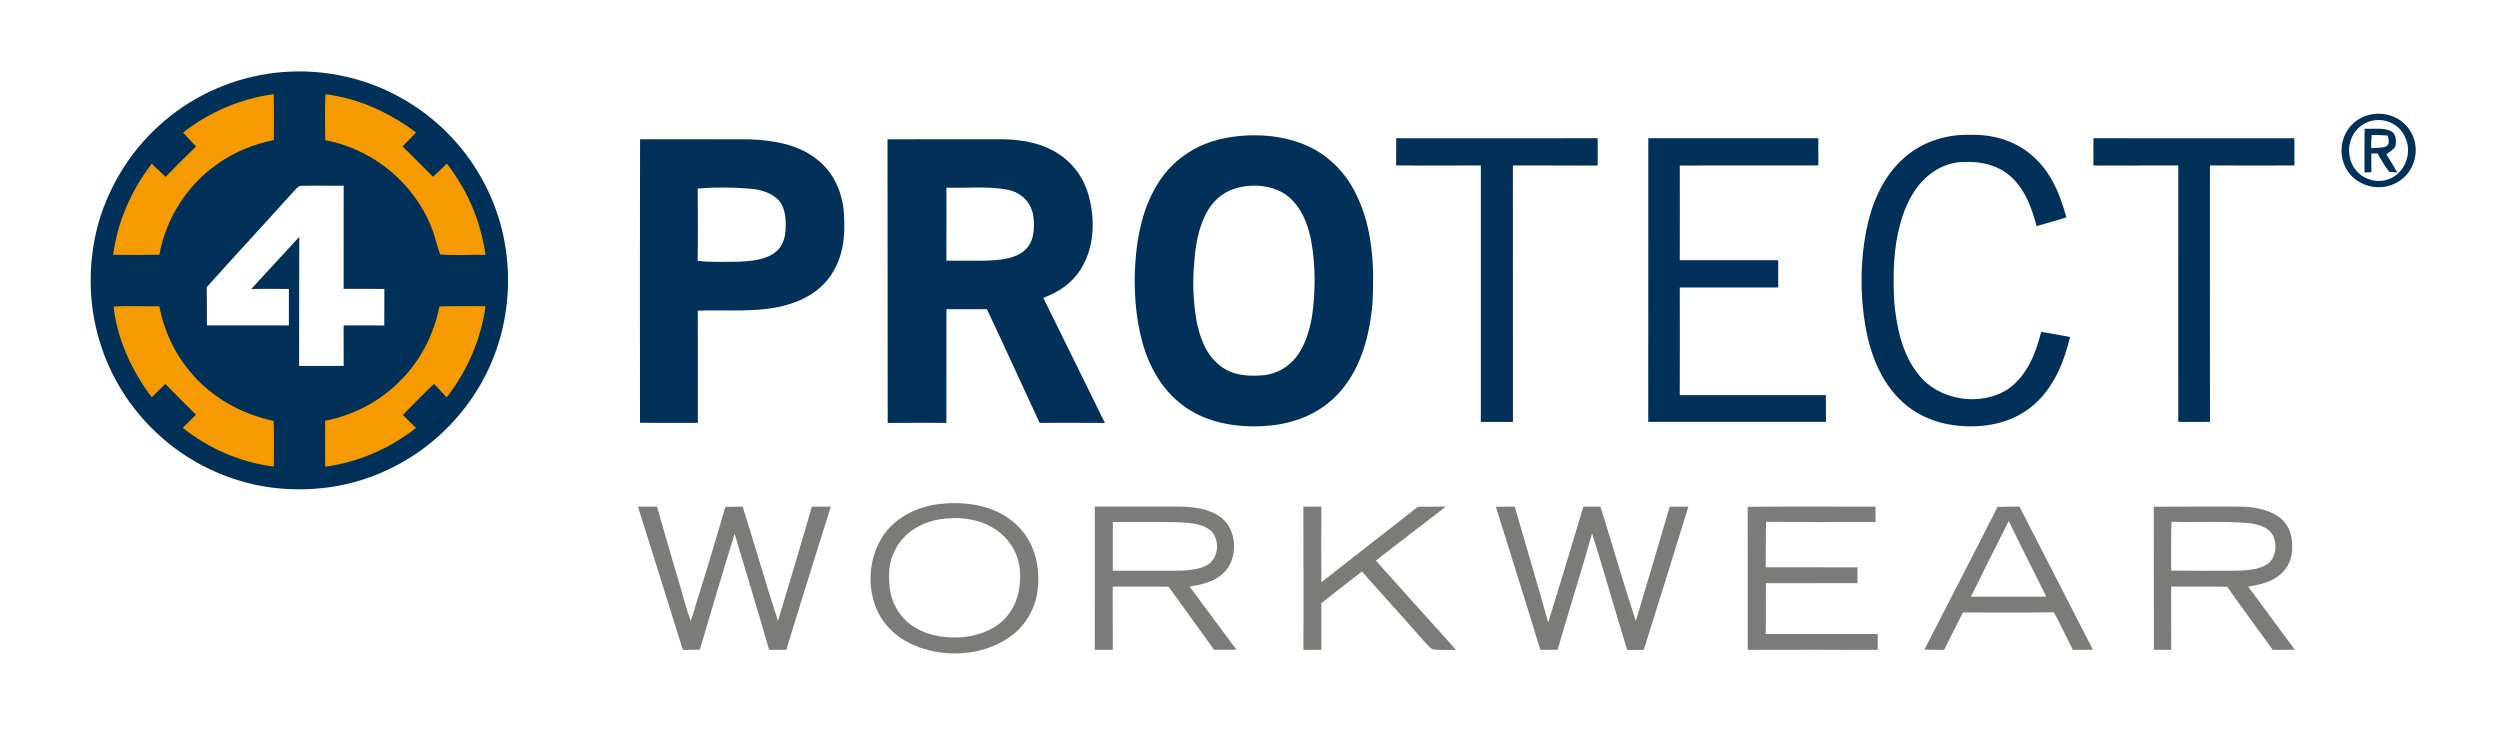 <?xml version="1.0" encoding="UTF-8" standalone="no"?>
<!DOCTYPE svg PUBLIC "-//W3C//DTD SVG 1.1//EN" "http://www.w3.org/Graphics/SVG/1.1/DTD/svg11.dtd">
<svg xmlns="http://www.w3.org/2000/svg" version="1.1" viewBox="0 0 1024 302" width="1024.0pt" height="302.0pt">
<path d="M 0.00 0.00 L 1024.00 0.00 L 1024.00 302.00 L 0.00 302.00 L 0.00 0.00 Z" fill="#ffffff" />
<path d="M 112.50 29.85 C 129.66 27.79 147.52 31.07 162.76 39.26 C 177.36 46.98 189.56 59.00 197.50 73.47 C 211.91 99.27 211.59 132.08 196.73 157.61 C 187.49 173.71 172.88 186.62 155.75 193.78 C 141.69 199.80 126.15 201.65 111.02 199.68 C 93.47 197.33 76.74 189.31 63.92 177.09 C 53.19 167.03 45.13 154.09 40.87 140.00 C 36.02 124.36 35.94 107.24 40.30 91.48 C 44.93 75.21 54.50 60.30 67.47 49.42 C 80.14 38.64 95.98 31.80 112.50 29.85 Z" fill="#013058" />
<path d="M 133.32 38.62 C 147.03 40.28 159.40 46.12 170.44 54.26 C 168.59 56.16 166.74 58.06 164.90 59.97 C 169.03 64.14 173.24 68.21 177.35 72.40 C 179.29 70.64 181.17 68.82 183.04 67.00 C 191.69 78.27 196.74 90.29 198.90 104.35 C 192.73 104.32 186.48 104.72 180.33 104.24 C 178.95 100.94 178.38 97.34 177.06 94.00 C 169.98 75.23 152.94 61.09 133.22 57.44 C 133.23 51.18 132.92 44.86 133.32 38.62 Z" fill="#f59b01" />
<path d="M 112.14 38.55 C 112.21 44.82 112.25 51.10 112.14 57.38 C 103.85 59.05 96.01 62.25 89.10 67.13 C 76.65 75.79 68.00 89.45 65.27 104.34 C 58.97 104.47 52.67 104.46 46.37 104.37 C 48.15 90.66 53.77 77.98 62.16 67.06 C 64.04 68.86 65.92 70.66 67.83 72.43 C 71.89 68.19 76.07 64.09 80.30 60.01 C 78.51 58.12 76.73 56.23 74.97 54.32 C 85.76 45.85 98.54 40.39 112.14 38.55 Z" fill="#f59b01" />
<path d="M 968.46 47.66 C 975.11 45.11 982.85 47.12 986.89 53.10 C 991.86 60.21 989.42 70.69 981.75 74.76 C 974.21 79.12 963.79 75.86 960.35 67.80 C 956.98 60.01 960.49 50.79 968.46 47.66 Z" fill="#013058" />
<path d="M 970.52 49.74 C 976.29 47.95 982.50 50.46 985.04 56.00 C 988.16 62.13 985.47 70.29 979.13 73.08 C 973.42 75.73 966.22 73.11 963.52 67.44 C 960.22 60.68 963.18 52.14 970.52 49.74 Z" fill="#ffffff" />
<path d="M 968.54 52.74 C 971.95 52.91 976.20 52.19 979.33 53.69 C 981.54 54.96 981.64 57.71 981.15 59.94 C 980.40 61.33 978.69 62.26 977.46 63.20 C 979.00 65.68 980.52 68.16 981.97 70.69 L 978.63 70.38 C 976.73 68.11 975.38 65.35 973.82 62.84 C 972.97 62.86 972.13 62.88 971.28 62.90 C 971.29 65.44 971.30 67.99 971.32 70.53 L 968.50 70.65 C 968.49 64.68 968.46 58.71 968.54 52.74 Z" fill="#013058" />
<path d="M 807.00 55.23 C 816.22 55.00 825.29 57.54 832.32 63.67 C 840.13 70.41 843.69 79.34 846.39 89.04 C 842.33 90.28 838.28 91.52 834.18 92.60 C 832.23 85.28 829.74 78.18 824.16 72.81 C 818.74 67.61 811.30 65.96 803.99 66.36 C 798.79 66.48 793.84 68.54 789.89 71.87 C 783.91 76.80 780.38 84.14 778.39 91.50 C 775.49 101.90 775.35 112.30 775.85 123.01 C 776.65 133.36 779.04 145.02 785.72 153.27 C 794.04 164.07 811.09 166.71 822.45 159.40 C 830.23 153.97 833.84 144.84 836.06 135.97 C 840.03 136.52 843.94 137.33 847.89 138.02 C 845.62 147.64 841.72 157.51 834.47 164.48 C 828.16 170.71 819.75 173.86 811.00 174.48 C 799.63 175.35 787.92 172.54 779.34 164.74 C 770.30 156.43 765.97 144.84 763.95 132.99 C 761.91 120.43 761.95 107.28 764.36 94.78 C 766.41 84.13 770.74 73.31 778.75 65.73 C 786.28 58.45 796.60 54.92 807.00 55.23 Z" fill="#013058" />
<path d="M 971.42 55.30 C 973.60 55.20 975.87 55.40 978.05 55.54 C 978.27 57.48 979.20 58.76 977.19 60.10 C 975.27 60.57 973.20 60.56 971.23 60.70 C 971.25 58.90 971.25 57.09 971.42 55.30 Z" fill="#ffffff" />
<path d="M 500.52 56.84 C 511.40 54.49 523.40 54.92 533.83 59.03 C 543.40 62.82 551.02 70.31 555.46 79.54 C 562.29 93.39 562.96 108.85 562.19 123.99 C 561.05 137.66 557.19 152.25 547.23 162.21 C 540.02 169.55 530.14 173.38 520.01 174.33 C 509.10 175.35 497.30 173.93 487.75 168.22 C 478.80 162.86 472.74 154.26 469.28 144.53 C 465.55 133.91 464.50 122.15 464.84 110.96 C 465.43 97.62 467.93 83.94 475.81 72.84 C 481.74 64.56 490.60 59.01 500.52 56.84 Z" fill="#013058" />
<path d="M 262.17 57.03 C 277.13 57.10 292.08 56.99 307.04 57.08 C 316.30 57.39 326.56 59.06 334.09 64.87 C 340.87 69.83 344.68 77.74 345.56 85.98 C 346.25 94.89 345.95 103.41 341.25 111.28 C 337.25 118.20 330.47 122.46 322.94 124.69 C 311.27 128.30 297.93 126.74 285.81 127.25 C 285.86 142.56 285.84 157.88 285.82 173.20 C 277.93 173.17 270.04 173.18 262.15 173.19 C 262.11 134.47 262.07 95.75 262.17 57.03 Z" fill="#013058" />
<path d="M 363.53 57.07 C 378.69 57.01 393.84 57.07 409.00 57.04 C 416.50 56.98 424.56 58.01 431.23 61.65 C 438.44 65.42 443.76 72.16 445.89 80.01 C 448.67 89.93 448.28 101.65 442.54 110.49 C 438.96 116.12 433.49 119.71 427.33 121.99 C 435.75 139.06 444.15 156.15 452.57 173.23 C 443.66 173.14 434.73 173.20 425.82 173.20 C 418.59 157.70 411.55 142.10 404.24 126.64 C 398.71 126.64 393.18 126.64 387.66 126.64 C 387.67 142.16 387.67 157.68 387.65 173.20 C 379.63 173.18 371.61 173.16 363.60 173.23 C 363.50 134.51 363.63 95.79 363.53 57.07 Z" fill="#013058" />
<path d="M 571.88 56.62 C 599.39 56.64 626.90 56.67 654.41 56.61 C 654.43 60.34 654.42 64.08 654.41 67.81 C 642.83 67.77 631.26 67.82 619.68 67.77 C 619.71 102.79 619.68 137.80 619.70 172.82 C 615.32 172.85 610.94 172.84 606.55 172.83 C 606.57 137.81 606.58 102.79 606.55 67.77 C 594.99 67.82 583.42 67.81 571.86 67.78 C 571.89 64.06 571.91 60.34 571.88 56.62 Z" fill="#013058" />
<path d="M 675.15 56.62 C 698.36 56.65 721.57 56.66 744.78 56.62 C 744.78 60.34 744.78 64.06 744.80 67.78 C 725.88 67.82 706.96 67.79 688.04 67.79 C 688.06 80.73 688.08 93.66 688.03 106.59 C 701.47 106.58 714.92 106.60 728.36 106.59 C 728.38 110.31 728.38 114.02 728.35 117.74 C 714.91 117.73 701.47 117.73 688.03 117.74 C 688.07 132.44 688.08 147.14 688.02 161.84 C 707.97 161.85 727.92 161.85 747.86 161.84 C 747.90 165.50 747.90 169.15 747.91 172.81 C 723.65 172.85 699.38 172.85 675.12 172.81 C 675.18 134.08 675.12 95.35 675.15 56.62 Z" fill="#013058" />
<path d="M 857.48 56.61 C 884.91 56.66 912.34 56.65 939.77 56.62 C 939.80 60.34 939.78 64.06 939.80 67.78 C 928.26 67.80 916.72 67.82 905.19 67.77 C 905.20 102.77 905.15 137.78 905.21 172.79 C 900.88 172.86 896.55 172.85 892.22 172.80 C 892.26 137.80 892.24 102.79 892.23 67.78 C 880.64 67.82 869.06 67.79 857.47 67.80 C 857.46 64.07 857.46 60.34 857.48 56.61 Z" fill="#013058" />
<path d="M 123.99 76.11 C 129.58 75.95 135.18 76.14 140.77 76.06 C 140.75 90.15 140.79 104.24 140.75 118.32 C 146.31 118.32 151.88 118.30 157.44 118.35 C 157.43 123.34 157.41 128.32 157.40 133.31 C 151.85 133.25 146.29 133.28 140.74 133.30 C 140.78 138.82 140.76 144.35 140.77 149.88 C 134.69 149.89 128.60 149.88 122.52 149.90 C 122.58 132.27 122.51 114.64 122.58 97.00 C 116.01 104.10 109.45 111.21 102.91 118.35 C 108.06 118.32 113.20 118.28 118.34 118.36 C 118.30 123.34 118.31 128.32 118.32 133.30 C 107.13 133.24 95.94 133.29 84.75 133.29 C 84.72 128.06 84.79 122.84 84.68 117.62 C 96.31 104.63 108.20 91.84 119.86 78.87 C 121.15 77.70 122.04 75.90 123.99 76.11 Z" fill="#ffffff" />
<path d="M 526.45 79.58 C 532.83 84.08 535.75 91.56 537.13 98.98 C 538.89 109.07 538.86 119.66 537.38 129.78 C 536.28 135.97 534.13 143.05 529.67 147.67 C 526.16 151.47 521.18 153.68 516.02 153.80 C 510.25 154.13 504.76 153.59 500.02 150.01 C 493.94 145.45 491.39 138.22 490.02 131.02 C 488.81 123.45 488.38 115.66 489.14 108.02 C 489.52 101.25 490.74 93.96 493.81 87.86 C 496.32 82.78 500.52 78.80 506.01 77.18 C 512.56 75.22 520.66 75.69 526.45 79.58 Z" fill="#ffffff" />
<path d="M 307.02 77.28 C 311.24 77.58 315.96 78.85 318.95 82.02 C 321.90 85.45 322.11 90.76 321.69 95.04 C 321.35 98.55 319.92 101.88 316.87 103.84 C 312.75 106.60 306.87 107.04 302.03 107.21 C 296.64 107.19 291.10 107.50 285.76 106.83 C 285.90 96.96 285.85 87.08 285.78 77.22 C 292.79 76.64 300.02 76.66 307.02 77.28 Z" fill="#ffffff" />
<path d="M 387.66 76.85 C 396.06 77.17 405.01 76.06 413.24 77.83 C 418.35 79.01 422.17 82.75 423.16 87.95 C 423.86 92.24 423.77 98.19 420.63 101.58 C 417.59 105.16 412.46 106.10 408.02 106.54 C 401.25 107.01 394.42 106.73 387.64 106.75 C 387.69 96.78 387.66 86.81 387.66 76.85 Z" fill="#ffffff" />
<path d="M 46.53 125.54 C 52.75 125.18 59.02 125.51 65.25 125.46 C 67.14 135.28 71.38 144.51 77.82 152.18 C 86.56 162.76 98.74 169.58 112.10 172.42 C 112.27 178.65 112.21 184.88 112.16 191.11 C 98.59 189.43 85.49 183.78 74.84 175.22 C 76.63 173.43 78.44 171.65 80.26 169.88 C 76.09 165.65 71.82 161.52 67.71 157.25 C 65.85 159.06 63.99 160.89 62.14 162.72 C 54.01 151.85 48.02 139.13 46.53 125.54 Z" fill="#f59b01" />
<path d="M 198.88 125.41 C 197.00 139.07 191.40 151.89 182.97 162.78 C 181.22 160.95 179.49 159.10 177.78 157.23 C 173.42 161.37 169.22 165.65 165.02 169.96 C 166.83 171.72 168.61 173.50 170.38 175.30 C 159.60 183.75 146.80 189.31 133.21 191.16 C 133.15 184.89 133.15 178.62 133.16 172.35 C 144.61 170.07 155.16 164.68 163.46 156.45 C 172.01 148.11 177.70 137.23 179.98 125.52 C 186.27 125.29 192.59 125.46 198.88 125.41 Z" fill="#f59b01" />
<path d="M 382.48 206.76 C 395.50 204.68 410.51 206.99 419.10 217.93 C 424.58 224.83 426.20 234.24 424.86 242.79 C 423.67 250.45 419.14 257.43 412.59 261.58 C 402.85 267.90 390.11 269.14 379.06 265.97 C 371.69 263.89 365.03 259.64 360.91 253.07 C 354.89 243.31 355.24 229.92 361.22 220.23 C 365.82 212.71 374.01 208.36 382.48 206.76 Z" fill="#7b7b7a" />
<path d="M 261.31 207.53 C 263.91 207.52 266.51 207.52 269.11 207.53 C 272.07 217.69 274.92 227.88 277.98 238.01 C 279.67 243.54 280.92 249.02 282.97 254.38 C 287.80 238.83 292.57 223.25 297.11 207.61 C 299.47 207.56 301.83 207.52 304.20 207.50 C 309.07 223.09 313.62 238.80 318.66 254.34 C 323.42 238.78 328.00 223.15 332.55 207.52 C 335.13 207.52 337.71 207.53 340.29 207.54 C 334.11 227.05 328.08 246.61 322.06 266.17 C 319.72 266.17 317.38 266.16 315.03 266.16 C 310.46 250.28 305.63 234.48 300.90 218.65 C 295.99 234.42 291.36 250.29 286.64 266.11 C 284.32 266.14 282.00 266.17 279.69 266.20 C 273.53 246.65 267.53 227.05 261.31 207.53 Z" fill="#7b7b7a" />
<path d="M 448.44 207.51 C 459.96 207.54 471.48 207.51 483.00 207.50 C 488.46 207.56 494.93 208.29 499.52 211.49 C 506.43 216.14 507.26 227.08 502.37 233.42 C 498.38 238.09 493.08 239.30 487.29 240.26 C 493.70 248.87 500.00 257.56 506.46 266.12 C 503.41 266.15 500.36 266.15 497.30 266.14 C 491.13 257.49 484.80 248.94 478.64 240.29 C 471.01 240.24 463.39 240.29 455.76 240.27 C 455.81 248.90 455.74 257.53 455.80 266.16 C 453.34 266.16 450.88 266.17 448.41 266.16 C 448.51 246.61 448.44 227.06 448.44 207.51 Z" fill="#7b7b7a" />
<path d="M 533.86 207.55 C 536.32 207.53 538.77 207.51 541.23 207.50 C 541.17 217.83 541.19 228.16 541.23 238.49 C 554.44 228.19 567.62 217.87 580.81 207.55 C 584.60 207.51 588.39 207.51 592.18 207.54 C 582.60 214.84 573.10 222.25 563.56 229.60 C 574.42 241.86 585.47 253.94 596.37 266.16 C 593.26 266.16 590.08 266.37 587.00 266.00 C 585.34 265.23 584.08 263.46 582.83 262.15 C 574.63 252.69 566.06 243.55 557.88 234.07 C 552.27 238.33 546.76 242.71 541.22 247.06 C 541.18 253.43 541.18 259.79 541.22 266.16 C 538.78 266.16 536.34 266.17 533.90 266.18 C 533.89 246.64 533.97 227.09 533.86 207.55 Z" fill="#7b7b7a" />
<path d="M 612.69 207.55 C 615.27 207.54 617.85 207.54 620.43 207.54 C 625.00 223.35 629.74 239.12 634.14 254.98 C 639.04 239.19 643.81 223.36 648.55 207.52 C 650.88 207.52 653.22 207.52 655.55 207.52 C 660.43 223.12 664.93 238.86 670.03 254.39 C 674.72 238.80 679.33 223.19 683.90 207.56 C 686.45 207.53 689.00 207.52 691.56 207.52 C 685.52 227.09 679.48 246.67 673.28 266.19 C 671.02 266.19 668.76 266.20 666.50 266.22 C 661.58 250.37 657.14 234.35 652.13 218.53 C 647.59 234.45 642.57 250.24 637.99 266.16 C 635.64 266.16 633.28 266.15 630.92 266.15 C 625.27 247.58 619.41 229.07 613.63 210.54 C 613.32 209.54 613.00 208.54 612.69 207.55 Z" fill="#7b7b7a" />
<path d="M 715.84 207.58 C 733.30 207.45 750.77 207.54 768.23 207.53 C 768.24 209.62 768.24 211.71 768.23 213.80 C 753.29 213.78 738.34 213.93 723.40 213.71 C 723.18 219.93 723.34 226.14 723.25 232.36 C 735.78 232.39 748.32 232.37 760.85 232.37 C 760.84 234.53 760.82 236.68 760.81 238.84 C 748.32 238.92 735.82 238.82 723.33 238.89 C 723.25 245.83 723.30 252.76 723.27 259.70 C 738.56 259.74 753.85 259.73 769.13 259.70 C 769.12 261.87 769.11 264.03 769.10 266.20 C 751.36 266.11 733.61 266.14 715.87 266.18 C 715.86 246.64 715.91 227.11 715.84 207.58 Z" fill="#7b7b7a" />
<path d="M 818.19 207.61 C 821.19 207.53 824.18 207.51 827.18 207.51 C 837.24 227.05 847.22 246.64 857.29 266.17 C 854.55 266.17 851.80 266.16 849.06 266.16 C 846.48 261.03 843.98 255.85 841.26 250.79 C 828.85 250.99 816.43 250.85 804.02 250.87 C 801.41 255.96 798.90 261.11 796.29 266.20 C 793.60 266.16 790.91 266.13 788.22 266.10 C 798.17 246.59 808.32 227.17 818.19 207.61 Z" fill="#7b7b7a" />
<path d="M 882.19 207.56 C 893.46 207.46 904.73 207.54 916.00 207.51 C 922.20 207.52 928.09 208.10 933.36 211.68 C 937.42 214.46 939.00 219.24 938.87 224.01 C 939.04 228.52 937.21 232.87 933.60 235.63 C 929.80 238.68 925.52 239.43 920.87 240.29 C 927.19 248.94 933.65 257.48 939.96 266.13 C 936.95 266.15 933.94 266.17 930.93 266.19 C 924.74 257.55 918.33 249.07 912.27 240.34 C 904.61 240.17 896.95 240.34 889.29 240.24 C 889.33 248.88 889.27 257.52 889.32 266.16 C 886.95 266.16 884.59 266.16 882.22 266.17 C 882.18 246.63 882.23 227.10 882.19 207.56 Z" fill="#7b7b7a" />
<path d="M 384.48 212.77 C 391.91 211.59 399.47 212.11 406.13 215.87 C 412.49 219.30 416.91 225.76 417.70 232.96 C 418.39 239.75 416.97 247.15 412.43 252.44 C 408.19 257.56 401.44 260.23 394.96 260.92 C 388.13 261.52 380.90 260.71 374.93 257.09 C 369.07 253.70 365.25 247.52 364.43 240.84 C 363.88 235.51 363.91 230.37 366.50 225.53 C 369.94 218.38 376.86 214.20 384.48 212.77 Z" fill="#ffffff" />
<path d="M 455.80 213.82 C 464.54 213.87 473.28 213.70 482.01 213.89 C 486.08 214.12 491.00 214.24 494.59 216.39 C 499.89 219.41 499.78 228.50 494.45 231.44 C 490.87 233.46 486.06 233.68 482.03 233.78 C 473.29 233.80 464.54 233.77 455.80 233.78 C 455.76 227.13 455.76 220.47 455.80 213.82 Z" fill="#ffffff" />
<path d="M 822.78 213.39 C 827.77 223.79 833.10 234.01 838.14 244.39 C 827.85 244.42 817.56 244.39 807.28 244.40 C 812.44 234.07 817.54 223.70 822.78 213.39 Z" fill="#ffffff" />
<path d="M 889.46 213.71 C 899.64 214.09 909.89 213.38 920.04 214.18 C 923.92 214.55 928.79 215.43 930.91 219.12 C 932.92 222.95 932.29 228.88 928.35 231.29 C 924.57 233.55 919.29 233.71 915.00 233.78 C 906.43 233.78 897.86 233.82 889.29 233.73 C 889.35 227.04 889.16 220.40 889.46 213.71 Z" fill="#ffffff" />
</svg>